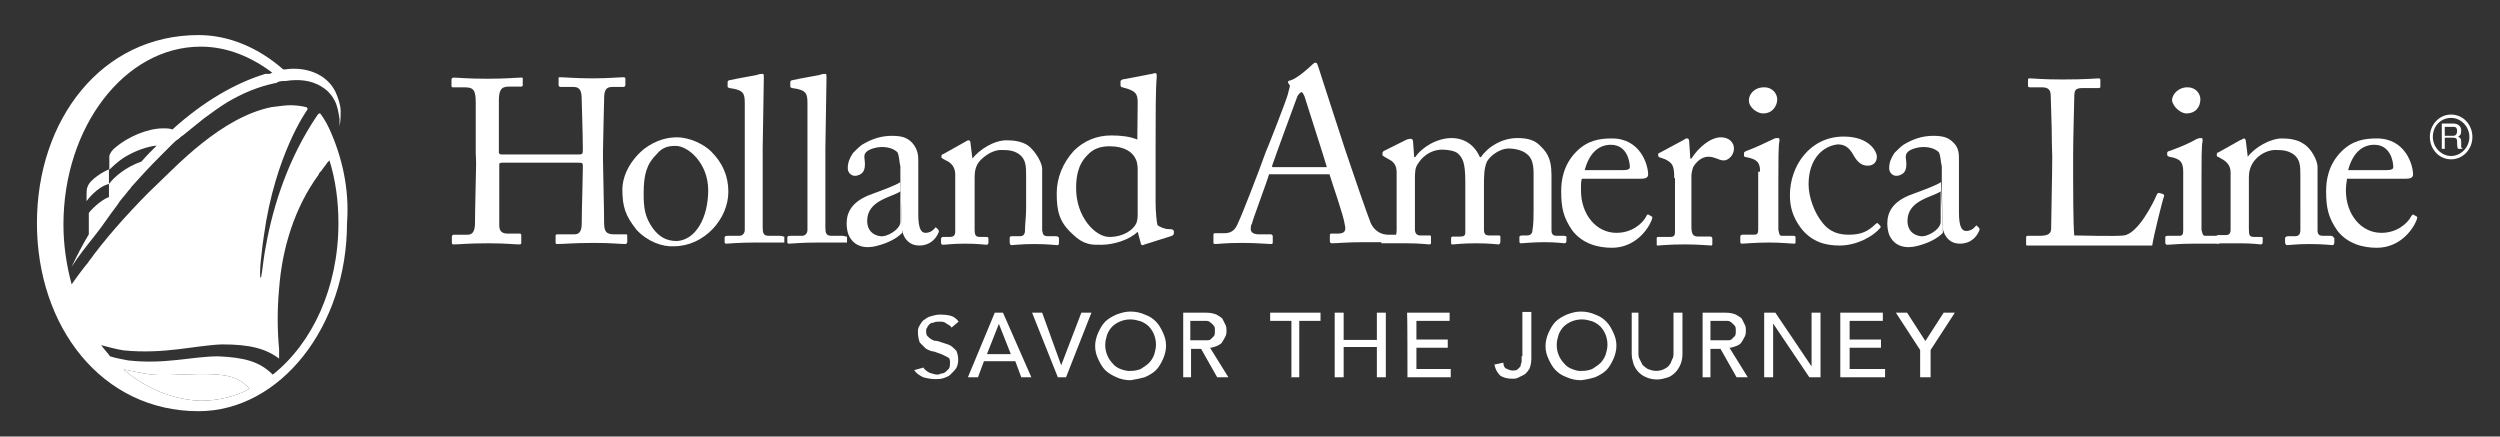 <?xml version="1.0" encoding="utf-8"?>
<!-- Generator: Adobe Illustrator 21.0.0, SVG Export Plug-In . SVG Version: 6.00 Build 0)  -->
<svg version="1.1" id="layer" xmlns="http://www.w3.org/2000/svg" xmlns:xlink="http://www.w3.org/1999/xlink" x="0px" y="0px"
	 viewBox="0 0 670 117" style="enable-background:new 0 0 670 117;" xml:space="preserve">
<rect x="0" y="0" width="670" height="117" fill="#333333" stroke="none"/>
<style type="text/css">
	.st0{fill:#FFFFFF;}
</style>
<g>
	<path class="st0" d="M515,101.1h2.4v-7.3l6.5-10h-3l-4.9,7.6l-4.9-7.6h-3l6.5,10v7.3H515z M493.6,101.1h11.6v-2.2h-9.5v-5.7h8.4V91
		h-8.4v-5h8.9v-2.2h-11.4v17.3H493.6L493.6,101.1z M472.8,101.1h2.4V86.7l0,0l9.7,14.4h3V83.8h-2.4v14.4l0,0l-9.7-14.4h-3V101.1z
		 M458.4,86h3.2c0.5,0,0.8,0,1.4,0s0.8,0.3,1.1,0.5s0.5,0.5,0.8,0.8s0.3,0.8,0.3,1.4c0,0.5,0,1.1-0.3,1.4s-0.5,0.5-0.8,0.8
		s-0.8,0.3-1.1,0.3c-0.5,0-0.8,0-1.4,0h-3.2V86z M456,101.1h2.4v-7.6h2.7l4.3,7.6h3l-4.9-7.9c0.5,0,1.4-0.3,1.9-0.5s1.1-0.5,1.4-1.1
		c0.3-0.5,0.5-0.8,0.8-1.4s0.3-1.1,0.3-1.6s0-1.1-0.3-1.6s-0.5-1.1-0.8-1.6c-0.5-0.5-1.1-0.8-1.6-1.1c-0.8-0.3-1.6-0.5-2.7-0.5h-6.2
		v17.3L456,101.1L456,101.1z M437.3,83.8v11.1c0,1.1,0.3,1.9,0.5,2.7c0.3,0.8,0.8,1.6,1.4,2.2s1.4,1.1,2.2,1.4s1.6,0.5,2.7,0.5
		s1.9-0.3,2.7-0.5s1.6-0.8,2.2-1.4c0.5-0.5,1.1-1.4,1.4-2.2s0.5-1.6,0.5-2.7V83.8h-2.4v10.8c0,0.5,0,1.1-0.3,1.6s-0.3,1.1-0.8,1.6
		c-0.3,0.5-0.8,0.8-1.4,1.1c-0.5,0.3-1.4,0.5-2.2,0.5s-1.6-0.3-2.2-0.5c-0.5-0.3-1.1-0.8-1.4-1.1c-0.3-0.5-0.5-1.1-0.8-1.6
		s-0.3-1.1-0.3-1.6V83.8H437.3z M421.3,98.9c-0.8-0.3-1.6-0.8-2.2-1.6c-0.5-0.5-1.1-1.4-1.4-2.2s-0.5-1.6-0.5-2.7s0.3-1.9,0.5-2.7
		c0.3-0.8,0.8-1.6,1.4-2.2c0.5-0.5,1.4-1.1,2.2-1.4c0.8-0.3,1.6-0.5,2.7-0.5s1.9,0.3,2.7,0.5c0.8,0.3,1.6,0.8,2.2,1.4
		c0.5,0.5,1.1,1.4,1.4,2.2s0.5,1.6,0.5,2.7s-0.3,1.9-0.5,2.7c-0.3,0.8-0.8,1.6-1.4,2.2c-0.5,0.5-1.4,1.1-2.2,1.6
		c-0.8,0.3-1.6,0.5-2.7,0.5C422.9,99.5,422.1,99.2,421.3,98.9 M427.5,101.1c1.1-0.5,2.2-1.1,3-1.9s1.4-1.9,1.9-3s0.8-2.4,0.8-3.5
		c0-1.4-0.3-2.4-0.8-3.5s-1.1-2.2-1.9-3s-1.6-1.4-3-1.9c-1.1-0.5-2.4-0.8-3.8-0.8s-2.4,0.3-3.8,0.8c-1.1,0.5-2.2,1.1-3,1.9
		s-1.4,1.9-1.9,3s-0.8,2.4-0.8,3.5c0,1.4,0.3,2.4,0.8,3.5s1.1,2.2,1.9,3s1.6,1.4,3,1.9c1.1,0.5,2.4,0.8,3.8,0.8
		C425.4,101.7,426.5,101.4,427.5,101.1 M407.8,95.4c0,0.5,0,1.1,0,1.4c0,0.5-0.3,0.8-0.3,1.4c-0.3,0.3-0.5,0.5-0.8,0.8
		s-0.8,0.3-1.4,0.3s-1.1-0.3-1.6-0.5s-0.8-0.8-0.8-1.6l-2.4,0.5c0.3,1.4,0.8,2.2,1.6,3c0.8,0.5,1.9,0.8,3.2,0.8c0.5,0,1.1,0,1.6-0.3
		s1.1-0.5,1.6-0.8s1.1-1.1,1.4-1.6c0.3-0.8,0.5-1.6,0.5-2.7V83.6H408v11.9L407.8,95.4L407.8,95.4z M377.2,101.1h11.6v-2.2h-9.2v-5.7
		h8.4V91h-8.4v-5h8.9v-2.2h-11.4C377.2,83.8,377.2,101.1,377.2,101.1z M357.7,101.1h2.4V93h8.9v8.1h2.4V83.8H369v7.3h-8.9v-7.3h-2.4
		V101.1L357.7,101.1z M345.8,101.1h2.4V86h5.7v-2.2h-13.5V86h5.7v15.2L345.8,101.1L345.8,101.1L345.8,101.1z M319,86h3
		c0.5,0,0.8,0,1.4,0s0.8,0.3,1.1,0.5s0.5,0.5,0.8,0.8c0.3,0.3,0.3,0.8,0.3,1.4c0,0.5,0,1.1-0.3,1.4c-0.3,0.3-0.5,0.5-0.8,0.8
		s-0.8,0.3-1.1,0.3c-0.5,0-0.8,0-1.4,0h-3V86z M316.8,101.1h2.4v-7.6h2.7l4.3,7.6h3l-4.9-7.9c0.5,0,1.4-0.3,1.9-0.5
		c0.5-0.3,1.1-0.5,1.4-1.1c0.3-0.5,0.5-0.8,0.8-1.4s0.3-1.1,0.3-1.6s0-1.1-0.3-1.6s-0.5-1.1-0.8-1.6c-0.5-0.5-1.1-0.8-1.6-1.1
		c-0.8-0.3-1.6-0.5-2.7-0.5h-6.2v17.3L316.8,101.1L316.8,101.1z M300.3,98.9c-0.8-0.3-1.6-0.8-2.2-1.6c-0.5-0.5-1.1-1.4-1.4-2.2
		s-0.5-1.6-0.5-2.7s0.3-1.9,0.5-2.7c0.3-0.8,0.8-1.6,1.4-2.2c0.5-0.5,1.4-1.1,2.2-1.4c0.8-0.3,1.6-0.5,2.7-0.5s1.9,0.3,2.7,0.5
		c0.8,0.3,1.6,0.8,2.2,1.4c0.5,0.5,1.1,1.4,1.4,2.2s0.5,1.6,0.5,2.7s-0.3,1.9-0.5,2.7c-0.3,0.8-0.8,1.6-1.4,2.2
		c-0.5,0.5-1.4,1.1-2.2,1.6c-0.8,0.3-1.6,0.5-2.7,0.5C302.2,99.5,301.1,99.2,300.3,98.9 M306.8,101.1c1.1-0.5,2.2-1.1,3-1.9
		c0.8-0.8,1.4-1.9,1.9-3s0.8-2.4,0.8-3.5c0-1.4-0.3-2.4-0.8-3.5s-1.1-2.2-1.9-3s-1.6-1.4-3-1.9c-1.1-0.5-2.4-0.8-3.8-0.8
		s-2.4,0.3-3.8,0.8c-1.1,0.5-2.2,1.1-3,1.9c-0.8,0.8-1.4,1.9-1.9,3s-0.8,2.4-0.8,3.5c0,1.4,0.3,2.4,0.8,3.5s1.1,2.2,1.9,3
		s1.9,1.4,3,1.9c1.1,0.5,2.4,0.8,3.8,0.8C304.3,101.7,305.7,101.4,306.8,101.1 M283.5,101.1h2.2l6.8-17.3h-2.7l-5.4,14.1l0,0
		l-5.1-14.1h-2.7L283.5,101.1z M264.5,94.9l3.2-8.1l0,0l3.2,8.1H264.5z M259.4,101.1h2.7l1.6-4.3h8.4l1.6,4.3h2.7l-7.6-17.3h-2.2
		L259.4,101.1z M245,99.2c0.5,0.8,1.4,1.4,2.4,1.9c1.1,0.3,2.2,0.5,3.2,0.5c0.8,0,1.6,0,2.4-0.3c0.8-0.3,1.4-0.5,1.9-1.1
		c0.5-0.5,1.1-1.1,1.4-1.6c0.3-0.5,0.5-1.4,0.5-2.2c0-1.1-0.3-1.9-0.5-2.4c-0.5-0.5-1.1-1.1-1.6-1.4s-1.4-0.5-2.2-0.8
		s-1.4-0.5-2.2-0.5c-0.5-0.3-1.1-0.5-1.6-1.1c-0.5-0.3-0.5-1.1-0.5-1.6c0-0.3,0-0.5,0.3-0.8c0-0.3,0.3-0.5,0.5-0.8
		c0.3-0.3,0.5-0.5,1.1-0.5c0.5-0.3,1.1-0.3,1.6-0.3c0.8,0,1.4,0,1.9,0.5c0.5,0.3,1.1,0.5,1.4,1.1l1.9-1.6c-0.5-0.8-1.4-1.4-2.2-1.6
		s-1.9-0.3-2.7-0.3c-1.1,0-1.9,0.3-2.7,0.5s-1.4,0.8-1.9,1.1c-0.5,0.5-0.8,1.1-1.1,1.6s-0.3,1.1-0.3,1.6c0,1.1,0.3,2.2,0.5,2.7
		c0.5,0.5,1.1,1.1,1.6,1.6c0.5,0.3,1.4,0.8,2.2,0.8c0.8,0.3,1.4,0.5,2.2,0.8c0.5,0.3,1.1,0.5,1.6,0.8s0.5,0.8,0.5,1.6
		c0,0.5,0,0.8-0.3,1.4c-0.3,0.3-0.5,0.5-0.8,0.8s-0.8,0.5-1.1,0.5s-0.8,0.3-1.1,0.3c-0.8,0-1.4-0.3-2.2-0.5
		c-0.5-0.3-1.4-0.8-1.6-1.4L245,99.2z"/>
	<g>
		<path class="st0" d="M60.7,100.7c-6.2-1.1-14.3,0.2-20-0.3c-2.5-0.3-4.9-0.9-7.6-1.4c5.9,5.1,13.2,8.1,20.5,8.4
			c4.6,0,9.2-1,13.3-3.2C65.6,102.6,63.4,101.2,60.7,100.7z"/>
		<path class="st0" d="M23.5,50c-0.3,0.5-0.3,1.6-0.3,2.2c0,0.3,0,0.3,0,0.3c0,0.3,0,1.4,0,1.4s2.7-3.8,6-4.6v-3.9
			C27.8,45.9,24.1,48.1,23.5,50z"/>
		<path class="st0" d="M85.9,30.5c-0.3-0.3-0.5,0-0.8,0.3c-7.9,11.6-11.9,24.4-13.8,34.9c-0.5,2.4-0.8,5.1-1.1,7.3
			c-0.3,2.2-0.5,1.6-0.5,0.3c0-2.4,0.3-4.1,0.5-6.2c0,0,0.3-2.7,0.5-3.8c3-21.9,11.6-33.8,11.6-33.8c0.3-0.3,0-0.8-0.3-0.8
			c-1.1-0.3-3-0.5-4.1-0.5c-1.6,0-3.2,0.3-5.1,0.5c-13.5,2.7-25.7,16-30.6,20.6c-3.2,3-6.2,6.2-9.2,9.5c-2.7,3-5.4,6.2-7.9,9.5
			c-0.5,0.8-1.1,1.4-1.6,2.2c-0.3,0.3-2.2,2.7-4.3,5.7c-1.4-5.1-2.2-10.6-2.2-16c0-26.3,16.5-47.7,36.8-47.7c7,0,13.5,2.7,19.2,7
			c-0.3,0-0.5,0.3-0.8,0.3h-0.3c0,0,0,0-0.3,0h-0.5c-7.9,2.4-16.5,7.3-24.9,14.9c-0.8-0.3-1.4-0.3-2.2-0.3h-0.3
			c-4.3,0-9.5,2.4-12.5,4.9c-1.1,0.8-1.6,1.6-1.9,2.4v3.5v0.3c0.5-0.5,2.4-2.4,4.3-3.5c2.7-1.6,5.7-2.7,8.4-3
			c-1.4,1.4-2.7,2.7-4.1,4.3c-4.1,1.4-7.3,4.1-8.7,6v3.5c-2.2,0.8-4.9,3.5-5.4,4.3c0,0.3,0,3.8,0,5.7c-1.6,2.7-3.2,5.7-4.6,8.7
			c1.9-3,4.1-5.7,6-8.1c2.2-2.7,4.1-5.7,6.2-8.4c0.8-1.4,1.9-2.4,2.7-3.5c0.3-0.5,0.8-0.8,1.1-1.4c2.4-2.7,4.9-5.4,7.6-8.1
			c1.1-1.1,2.2-2.2,3.2-3.2c0.5-0.5,1.1-1.1,1.6-1.4c0.5-0.3,0.8-0.8,1.4-1.1c1.9-1.6,3.8-3,5.7-4.6c2.2-1.6,4.1-3,6.2-4.3
			C65,25,69,23.3,73.6,22.3c0.3,0,0.5,0,0.8-0.3c0.8-0.3,1.4-0.3,2.2-0.3c3.2-0.5,6.8-0.3,9.7,1.6c0.8,0.5,1.6,1.1,2.2,1.9
			c0.5,0.5,0.8,1.1,1.1,1.6c0.8,1.4,1.1,3.2,1.4,5.1c0,0.5,0,1.4,0,1.9c0.3-1.4,0.3-2.7,0.3-4.1c0-1.6-0.8-3.8-1.4-5.1
			c-2.4-4.9-8.1-6.8-13.5-6c-0.3,0-0.3,0-0.5,0c-6.5-5.7-14.4-9.2-22.7-9.2c-26,0-43.3,22.7-43.3,50.4s17.3,50.4,43.3,50.4
			c21.9,0,39.8-22.7,39.8-50.4c0.7-9.3-1.4-17.9-4.7-25.2C87.2,32.2,86.1,30.8,85.9,30.5z M53.6,107.4c-7.3-0.3-14.6-3.3-20.5-8.4
			c2.7,0.5,5.1,1.1,7.6,1.4c5.7,0.5,13.8-0.8,20,0.3c2.7,0.5,4.9,1.9,6.2,3.5C62.8,106.4,58.2,107.4,53.6,107.4z M73.1,100.4
			c-3.5-3.5-7.6-4.6-14.6-4.9c-7,0-14.1,2.2-24.1,1.1c-1.4-0.3-3-0.5-4.9-1.1c-0.8-1.1-1.6-1.9-2.4-3c1.9,0.5,4.1,1.1,6,1.4
			c11.1,1.1,19.5-1.4,26.5-1.6c7.3,0,11.6,1.1,15.2,3.8c0-0.9,0-1.7,0-2.5c-0.5-5.4-0.5-10.8,0-16.2c0.8-10.8,4.1-21.7,10.6-30.6
			c0-0.3,0.3-0.5,0.5-0.8l0.3-0.3c0,0-0.3,0.3,1.6-2.2c0.3-0.3,0.3-0.3,0.5-0.5c1.6,5.1,2.4,10.8,2.4,16.8
			C90.7,77.1,83.7,92,73.1,100.4z"/>
	</g>
	<g>
		<path class="st0" d="M374.2,62.9H372c-1.6,0-3.5-0.8-4.6-3c-0.8-1.9-5.1-14.4-6.8-19.5c-1.4-4.3-6-18.4-7.3-22.5
			c-0.3-0.8-0.3-1.1-0.8-1.1c-0.3,0-0.5,0.3-0.8,0.5c-0.8,0.8-4.1,3.8-6,4.3c-0.5,0-0.5,0.3-0.5,0.5s0.3,0.5,0.5,0.8
			c0,0.5-0.5,1.9-0.5,2.2c-0.5,1.9-5.4,14.4-6,15.7c-1.9,5.4-6.8,17.9-7.3,18.7c-0.8,2.2-1.9,3-3.8,3h-2.4c-0.3,0-0.5,0-0.5,0.5v1.9
			c0,0.3,0,0.5,0.5,0.5c0.8,0,2.4-0.3,7.3-0.3c3.8,0,6.8,0.3,7.6,0.3c0.3,0,0.5,0,0.5-0.5v-1.6c0-0.3-0.3-0.5-0.5-0.5h-3.2
			c-1.4,0-2.2-0.5-2.2-1.4c0-0.3,0-1.1,0.3-1.4c0.3-1.4,4.1-11.4,4.6-13.3h16.2c0.8,2.7,3.8,11.1,4.1,13.5c0.5,1.9-0.3,2.4-1.9,2.4
			h-1.6c-0.3,0-0.5,0-0.5,0.5v1.6c0,0.3,0.3,0.5,0.5,0.5c1.4,0,3.8-0.3,8.9-0.3l0,0h9.2v-0.3V63C374.7,63.2,374.7,62.9,374.2,62.9z
			 M340.9,44.5c0.5-1.6,6.5-17.9,6.8-18.7c0.3-0.5,0.8-1.1,1.1-1.1c0.3,0,0.5,0.5,0.8,1.1c0.3,1.1,5.4,16.8,6,19H341L340.9,44.5
			L340.9,44.5z"/>
		<g>
			<path class="st0" d="M127.5,41c0-4.1,0-12.2,0-13.3c0-3.5-0.5-4.3-3-4.3h-3.2c-0.3,0-0.3-0.3-0.3-0.5v-1.6c0-0.3,0.3-0.5,0.5-0.5
				c1.4,0,3.5,0.3,9.2,0.3c5.1,0,7.6-0.3,8.9-0.3c0.5,0,0.5,0,0.5,0.3v1.6c0,0.3,0,0.5-0.5,0.5h-3.2c-2.2,0-2.7,1.1-2.7,3.8
				c0,0.8,0,8.9,0,12.5v1.4c0,0.3,0.3,0.5,0.8,0.5h20.3c1.1,0,1.4,0,1.4-1.1v-0.5c0-3.8-0.3-12.2-0.3-13c0-2.2-0.3-3.5-2.2-3.5h-3.5
				c-0.3,0-0.5-0.3-0.5-0.5V21c0-0.3,0-0.3,0.3-0.3c1.4,0,4.3,0.3,8.7,0.3c4.3,0,7.3-0.3,8.4-0.3c0.5,0,0.5,0.3,0.5,0.5v1.6
				c0,0.3-0.3,0.5-0.5,0.5h-3c-1.9,0-2.2,1.1-2.2,3.5c0,0.8-0.3,11.4-0.3,13.8v2.2c0,2.2,0.3,13,0.3,16.8c0,2.4,0.5,3.2,2.7,3.2h3
				c0.5,0,0.5,0,0.5,0.5v1.6c0,0.3-0.3,0.5-0.5,0.5c-1.4,0-3.5-0.3-8.4-0.3c-5.7,0-7.9,0.3-10,0.3c-0.3,0-0.3-0.3-0.3-0.5v-1.6
				c0-0.3,0-0.5,0.5-0.5h4.6c1.6,0,1.9-1.4,1.9-3c0-3.2,0.3-12.2,0.3-14.6v-0.8c0-0.8-0.3-0.8-1.4-0.8h-20.2c-0.8,0-0.8,0.3-0.8,0.5
				v1.4c0,1.9,0,10.3,0,14.9c0,1.6,0.8,2.2,2.2,2.2h3.2c0.3,0,0.5,0,0.5,0.5V65c0,0.3,0,0.5-0.5,0.5c-1.4,0-3.5-0.3-8.4-0.3
				c-5.7,0-7.6,0.3-9.2,0.3c-0.3,0-0.5,0-0.5-0.5v-1.6c0-0.3,0.3-0.5,0.5-0.5h3.8c1.6,0,1.9-1.6,1.9-3.2c0-3.2,0.3-14.4,0.3-16
				L127.5,41L127.5,41z"/>
			<path class="st0" d="M189.8,51c0-7.3-5.4-11.9-8.7-11.9c-1.9,0-3.5,0.3-5.1,2.2c-2.7,2.7-3.5,5.4-3.5,10.6c0,3.8,0.3,6.2,2.4,9.2
				c1.6,2.2,3.5,3.5,6.5,3.5C186.6,64.3,189.8,58.1,189.8,51 M170.6,61.6c-3-3.8-3.8-6.2-3.8-10.8c0-3.5,1.9-7.6,5.7-10.8
				c3.5-2.7,6.8-3.2,8.9-3.2c3.5,0,7.3,1.9,9.2,3.8c3,3,4.6,6.5,4.6,10.8c0,7.3-6.5,14.6-14.6,14.6
				C177.6,66.2,173.6,64.8,170.6,61.6"/>
			<path class="st0" d="M279.4,61.9c0,1.1,0.5,1.4,1.4,1.4h2.2c0.5,0,0.8,0.3,0.8,0.5v1.1c0,0.5,0,0.8-0.5,0.8s-2.4-0.3-6.2-0.3
				c-3.5,0-5.4,0.3-6,0.3c-0.3,0-0.5-0.3-0.5-0.8v-1.1c0-0.5,0.3-0.5,0.8-0.5h1.9c0.8,0,1.4-0.3,1.4-1.6c0-1.6,0.3-3.8,0.3-5.7v-8.7
				c0-2.7,0-4.6-1.9-6c-1.6-1.1-3.2-1.1-4.9-1.1c-1.1,0-3.2,0.5-5.4,2.7c-1.4,1.4-1.6,3.2-1.6,4.6v13.8c0,1.9,0.3,2.2,1.6,2.2h1.6
				c0.5,0,0.5,0.3,0.5,0.5v1.1c0,0.3-0.3,0.5-0.5,0.5c-0.5,0-2.2-0.3-5.7-0.3s-5.4,0.3-6,0.3c-0.3,0-0.5-0.3-0.5-0.5V64
				c0-0.3,0.3-0.5,0.5-0.5h1.9c0.8,0,1.4-0.3,1.4-1.4V46.7c0-1.9-1.1-3.2-2.7-3.8l-0.5-0.3c-0.5-0.3-0.5-0.3-0.5-0.5v-0.3
				c0-0.3,0.3-0.5,0.5-0.5l5.7-3.2c0.5-0.3,0.8-0.5,1.1-0.5s0.5,0.3,0.5,0.8l0.5,4.1l0,0c1.9-2.4,5.7-4.9,9.2-4.9
				c1.9,0,4.1,0.3,5.7,1.4c1.9,1.4,3.8,4.6,3.8,6.2V62h0.1L279.4,61.9L279.4,61.9z"/>
			<path class="st0" d="M304.9,45.9c0-0.8,0-2.2-0.5-3.2c-0.8-1.9-3-3.5-7-3.5c-2.2,0-4.3,0.5-6,2.4c-2.7,2.7-3,6.2-3,8.9
				c0,7.6,5.1,13,8.9,13s6.5-1.9,7.3-3.8c0.3-1.1,0.3-1.6,0.3-2.2V45.9z M304.9,27.5c0-2.4-0.5-3.2-4.1-4.1c-0.3,0-0.5-0.3-0.5-0.5
				v-1.1c0-0.3,0.3-0.3,0.5-0.5c2.7-0.5,6-1.1,7.3-1.4c0.5,0,1.1-0.3,1.6-0.3c0.3,0,0.3,0.5,0.3,1.1c-0.3,3.2-0.3,10.3-0.3,19v14.6
				c0,2.4,0.3,5.4,0.5,6c0.5,0.5,1.9,1.1,3,1.1c0.8,0,1.1,0,1.4,0.5v0.5c0,0.3,0,0.5-0.5,0.8l-7.6,2.4c-0.3,0.3-0.8,0-0.8-0.5
				l-0.8-3c-2.2,2.2-6.5,3.5-9.7,3.5c-2.2,0-4.6,0.3-7.9-3c-3.5-3.2-4.1-6.2-4.1-10.8c0-4.1,1.6-8.1,4.6-11.4
				c2.7-2.7,6.2-4.1,10-4.1c2.7,0,5.1,0.3,7,1.1L304.9,27.5L304.9,27.5z"/>
			<path class="st0" d="M434.9,45.6c1.4,0,1.9-0.3,1.9-0.8c0-1.6-0.8-6-5.1-6c-3,0-5.7,1.9-7,6.8H434.9z M424,47.8
				c-0.3,0.5-0.3,1.6-0.3,3.2c0,6.5,4.1,11.4,9.5,11.4c4.1,0,7-2.4,8.1-4.6c0-0.3,0.3-0.3,0.5-0.3l0.8,0.5c0.3,0,0.3,0.3,0,1.1
				c-1.1,2.7-4.6,7.3-10.6,7.3c-3.8,0-7.9-1.1-10.6-4.6c-2.4-3.5-3-6-3-10.6c0-2.7,0.5-7,4.1-10.6c3-3,6.2-3.5,9.5-3.5
				c7.6,0,9.7,7,9.7,9.7c0,0.8-0.8,1.1-1.9,1.1h-16v-0.1L424,47.8L424,47.8z"/>
			<path class="st0" d="M448.7,47.8c0-3.5-0.5-4.1-2.4-5.1l-1.4-0.5c-0.3,0-0.5-0.3-0.5-0.5v-0.3c0-0.3,0-0.3,0.5-0.5l6.5-3.5
				c0.3-0.3,0.5-0.3,0.8-0.3s0.5,0.3,0.5,0.8l0.3,4.6h0.3c1.9-3,5.1-5.7,7.9-5.7c2.2,0,3.5,1.4,3.5,3c0,1.9-1.6,3.2-2.7,3.2
				c-0.8,0-1.4-0.3-1.9-0.5s-1.4-0.5-2.2-0.5c-1.1,0-2.7,0.5-4.1,2.7c-0.3,0.8-0.5,1.9-0.5,2.2v13.8c0,2.2,0.5,2.7,1.9,2.7h3.2
				c0.3,0,0.5,0.3,0.5,0.5v1.4c0,0.3,0,0.5-0.3,0.5s-3.5-0.3-7-0.3c-4.1,0-7,0.3-7.3,0.3s-0.3,0-0.3-0.5V64c0-0.5,0-0.5,0.8-0.5h2.7
				c1.1,0,1.4-0.3,1.4-1.4c0-2.2,0-4.6,0-7.9v-6.5L448.7,47.8L448.7,47.8z"/>
			<path class="st0" d="M471.7,46.2c0-2.2-0.3-3.5-3.8-4.1c-0.5,0-0.5-0.3-0.5-0.5V41c0-0.3,0.3-0.3,0.5-0.5
				c2.2-0.8,4.6-1.9,7.3-3.2c0.5-0.3,0.8-0.3,1.4-0.3c0.3,0,0.3,0.3,0.3,0.8c-0.3,1.1-0.3,5.4-0.3,10.8v7.3c0,2.7,0,4.9,0,5.7
				c0.3,1.4,0.3,1.6,1.1,1.6h3c0.5,0,0.5,0.3,0.5,0.5v1.1c0,0.5,0,0.5-0.5,0.5s-3.5-0.3-6.5-0.3c-3.8,0-6.5,0.3-7.3,0.3
				c-0.3,0-0.5,0-0.5-0.5v-1.4c0-0.3,0.3-0.5,0.5-0.5h3.2c0.8,0,1.1-0.3,1.1-1.4c0-1.9,0-4.1,0-6V46h0.5L471.7,46.2L471.7,46.2z
				 M468.7,26.9c0-1.6,1.4-3.5,4.1-3.5c2.4,0,3.5,1.9,3.5,3.2c0,1.6-1.1,3.8-3.8,3.8C470.9,30.4,468.7,28.8,468.7,26.9"/>
			<path class="st0" d="M484.7,49.4c0,3.5,1.6,7.6,3.5,10c2.2,3,4.9,3.5,7.3,3.5c3.2,0,5.1-0.8,7.3-3c0.3,0,0.3-0.3,0.5,0l0.5,0.5
				c0.3,0.3,0.3,0.5,0,0.8c-1.9,2.2-6.2,4.6-10.8,4.6c-3.5,0-7.3-0.8-10.3-4.6c-2.4-3.2-3-6-3-8.9c0-7.9,5.4-15.7,14.4-15.7
				c7,0,8.9,4.1,8.9,5.4c0,1.6-1.1,2.4-2.4,2.4c-1.6,0-2.7-0.8-3.8-2.7c-1.4-2.7-3-3-4.3-3C488.7,39.1,484.7,42.4,484.7,49.4"/>
			<path class="st0" d="M549.9,38.3c0-4.3-0.3-11.4-0.3-12.5c0-1.6-0.5-2.4-2.4-2.4H544c-0.5,0-0.5-0.3-0.5-0.5v-1.4
				c0-0.3,0-0.5,0.5-0.5c0.8,0,3.2,0.3,8.7,0.3c6.5,0,9.2-0.3,9.7-0.3s0.5,0.3,0.5,0.5v1.6c0,0.3,0,0.5-0.5,0.5h-4.1
				c-2.2,0-2.4,0.5-2.4,2.7c0,0.8-0.3,10.8-0.3,15.4v5.7c0,1.1,0,13,0.3,15.7c1.4,0,11.1,0.3,13.3,0c3.8-0.5,7.9-8.7,8.9-11.1
				c0.3-0.3,0.3-0.3,0.5-0.3l1.1,0.3c0.3,0.3,0.3,0.3,0.3,0.5c-0.3,0.5-3,11.4-3.2,13.3c-0.8,0-6,0-11.9,0c-6,0-8.9,0-12.7,0
				c-2.7,0-4.6,0-6,0c-1.4,0-2.2,0-2.7,0s-0.5,0-0.5-0.5v-1.6c0-0.3,0-0.5,0.5-0.5h3.2c2.4,0,3-0.8,3-1.9c0-1.4,0.3-15.2,0.3-19.2
				L549.9,38.3L549.9,38.3z"/>
			<path class="st0" d="M639.5,45.6c1.4,0,1.9-0.3,1.9-0.8c0-1.6-0.8-6-5.1-6c-3,0-5.7,1.9-7,6.8H639.5z M629,47.8
				c0,0.5-0.3,1.6-0.3,3.2c0,6.5,4.1,11.4,9.5,11.4c4.1,0,7-2.4,8.1-4.6c0.3-0.3,0.3-0.3,0.5-0.3l0.8,0.5c0.3,0,0.3,0.3,0,1.1
				c-1.1,2.7-4.6,7.3-10.6,7.3c-3.8,0-7.9-1.1-10.6-4.6c-2.4-3.5-3-6-3-10.6c0-2.7,0.5-7,4.1-10.6c3-3,6.2-3.5,9.5-3.5
				c7.6,0,9.7,7,9.7,9.7c0,0.8-0.8,1.1-1.9,1.1h-16v-0.1L629,47.8L629,47.8z"/>
			<path class="st0" d="M624.7,63.2h-2.2c-0.8,0-1.4-0.3-1.4-1.4V44.7c0-1.6-1.6-4.9-3.8-6.2c-1.6-1.1-3.8-1.4-5.7-1.4
				c-3.2,0-7.3,2.4-9.2,4.9l0,0l-0.5-4.1c0-0.5-0.3-0.8-0.5-0.8c-0.2,0-0.5,0.3-1.1,0.5l-5.7,3.2c-0.3,0-0.5,0.3-0.5,0.5v0.3
				c0,0.3,0,0.3,0.5,0.5l0.5,0.3c1.6,0.8,2.7,1.9,2.7,3.8v15.4c0,1.1-0.5,1.4-1.4,1.4h-1.9c-0.5,0-0.5,0.3-0.5,0.5v1.4
				c0,0.3,0,0.3,0,0.3h6.5l0,0c3.2,0,5.1,0.3,5.4,0.3c0.3,0,0.5-0.3,0.5-0.5v-1c0-0.5,0-0.5-0.5-0.5h-1.6c-1.4,0-1.6-0.3-1.6-2.2
				V47.5c0-1.4,0.3-3,1.6-4.6c1.9-2.2,4.3-2.7,5.4-2.7c1.6,0,3.2,0,4.9,1.1c1.9,1.4,1.9,3.2,1.9,6V56c0,1.6,0,3.8,0,5.7
				c0,1.1-0.5,1.6-1.4,1.6h-1.9c-0.5,0-0.8,0.3-0.8,0.5v1.1c0,0.5,0.3,0.8,0.5,0.8c0.5,0,2.7-0.3,6-0.3c3.8,0,6,0.3,6.2,0.3
				c0.3,0,0.5-0.3,0.5-0.8v-1.1C625.2,63.5,625.2,63.2,624.7,63.2z"/>
			<g>
				<path class="st0" d="M520.4,48.9v-4.3c-0.3-1.1-0.3-3-0.8-3.8c-0.8-0.8-2.2-1.4-4.1-1.4c-1.4,0-3.5,0.5-4.3,1.4s-0.3,1.9-0.3,3
					c0,1.6-0.3,2.7-1.9,3.2c-1.4,0.5-2.7-0.5-2.7-1.9c0-1.6,0.5-2.7,1.4-4.1c0.8-0.8,1.6-1.6,2.4-2.2c2.7-1.6,5.1-2.4,8.1-2.4
					c3.2,0,4.3,0.8,5.4,1.9c1.4,1.4,1.4,3,1.4,4.6v10.3V57c0,3.8,0.8,4.9,1.9,4.9c1.1,0,1.9-0.5,2.4-1.1c0.3-0.3,0.3-0.5,0.5-0.3
					l0.5,0.5c0.3,0.3,0.3,0.5,0,1.1c-0.5,1.1-1.9,3.2-5.1,3.2c-2.4,0-4.1-1.6-4.6-4.3l0,0"/>
				<path class="st0" d="M520.1,51.3c-2.4,1.6-8.9,2.4-8.9,7.9c0,2.4,1.4,3.8,3.5,4.1c1.9,0.3,5.4-1.9,5.4-3.8V51.3z M520.7,62.4
					L520.7,62.4c-1.6,1.6-3.8,2.7-6.8,3.5s-6.2,0.3-7.6-3c-0.3-0.8-0.5-1.9-0.5-3c0-3,1.4-6,6.8-7.9c3-1.1,6.5-2.4,7.6-3.2"/>
			</g>
			<g>
				<path class="st0" d="M241.3,48.9v-4.3c-0.3-1.1-0.3-3-0.8-3.8c-0.8-0.8-2.2-1.4-4.1-1.4c-1.4,0-3.5,0.5-4.3,1.4
					c-0.8,0.8-0.3,1.9-0.3,3c0,1.6-0.3,2.7-1.9,3.2c-1.4,0.5-2.7-0.5-2.7-1.9c0-1.6,0.5-2.7,1.4-4.1c0.8-0.8,1.6-1.6,2.4-2.2
					c2.7-1.6,5.1-2.4,8.1-2.4c3.2,0,4.3,0.8,5.4,1.9c1.6,1.9,1.6,3.5,1.6,5.1v10.3v3.8c0,3.8,0.8,4.9,1.9,4.9s1.9-0.5,2.4-1.1
					c0.3-0.3,0.3-0.5,0.5-0.3l0.5,0.5c0.3,0.3,0.3,0.5,0,1.1c-0.5,1.1-1.9,3.2-5.1,3.2c-2.4,0-4.1-1.6-4.6-4.3l0,0"/>
				<path class="st0" d="M241.3,51.3c-2.4,1.6-8.9,2.4-8.9,7.9c0,2.4,1.4,3.8,3.5,4.1c1.9,0.3,5.4-1.9,5.4-3.8V51.3z M241.8,62.4
					L241.8,62.4c-1.6,1.6-3.8,2.7-6.8,3.5s-6.2,0.3-7.6-3c-0.3-0.8-0.5-1.9-0.5-3c0-3,1.4-6,6.8-7.9c3-1.1,6.5-2.4,7.6-3.2"/>
			</g>
			<path class="st0" d="M419.1,63.2h-1.9c-0.8,0-1.4-0.3-1.4-1.4V47c0-5.1-1.6-6.5-3.2-8.1s-3.8-1.9-6-1.9c-4.1,0-7.9,2.4-9.7,5.1
				h-0.3c-1.4-3.2-4.1-5.1-7.6-5.1c-3.8,0-7.9,2.4-9.7,5.1H379l-0.3-4.1c0-0.5-0.3-0.8-0.5-0.8s-0.8,0-1.4,0.3l-6,3
				c0,0-0.3,0.3-0.3,0.5v0.5c0,0.3,0.3,0.3,0.5,0.5l1.4,0.8c1.6,0.8,1.9,2.2,1.9,3.5v11.9c0,1.1,0,2.4,0,3.5c0,1.4-0.3,1.6-1.1,1.6
				H371c-0.5,0-0.8,0-0.8,0.5v1.1c0,0.3,0,0.3,0,0.3h6.8c3.8,0,5.4,0.3,6,0.3s0.5-0.3,0.5-0.8v-1.1c0-0.5,0-0.5-0.5-0.5h-2.4
				c-0.8,0-1.4-0.5-1.4-1.6V48.2c0-1.9,0-3.2,0.8-4.3c1.9-3,4.6-3.8,6.5-3.8c1.4,0,3.5,0.3,4.3,1.1c1.1,1.1,1.9,2.2,1.9,7.3v13.8
				c0,0.8-0.3,1.1-1.4,1.1h-1.9c-0.5,0-0.5,0.3-0.5,0.5V65c0,0.5,0,0.5,0.5,0.5c0.3,0,2.7-0.3,6.2-0.3c3.8,0,5.4,0.3,6,0.3
				c0.3,0,0.5-0.3,0.5-0.8v-1.1c0-0.5,0-0.5-0.8-0.5h-2.2c-1.1,0-1.4-0.5-1.4-1.6V50.1c0-3,0-4.9,0.8-6.8c1.1-1.9,3.8-3.5,5.7-3.5
				c1.9,0,3.8,0.5,4.9,1.4c1.6,1.1,1.9,3.2,1.9,5.4v9.7c0,1.4,0,3.8-0.3,5.4c0,0.8-0.5,1.4-1.4,1.4H408c-0.8,0-0.8,0.3-0.8,0.5v1.1
				c0,0.5,0.3,0.5,0.5,0.5c0.5,0,3-0.3,6.2-0.3s5.1,0.3,5.4,0.3s0.5-0.3,0.5-0.5v-1.1C420,63.5,419.7,63.2,419.1,63.2z"/>
			<g>
				<path class="st0" d="M594.1,63.2h-3c-0.8,0-0.8-0.5-1.1-1.6c0-0.8,0-3.2,0-5.7v-7.3c0-5.4,0-9.7,0.3-10.8c0-0.5,0-0.8-0.3-0.8
					s-0.8,0-1.4,0.3c-2.4,1.4-5.1,2.4-7.3,3.2c-0.3,0-0.5,0.3-0.5,0.5v0.5c0,0.3,0.3,0.3,0.5,0.5c3.2,0.5,3.8,1.6,3.8,4.1v9.7
					c0,1.9,0,4.1,0,6c0,1.1-0.3,1.4-1.1,1.4h-3.2c-0.5,0-0.5,0.3-0.5,0.5v1.4c0,0.3,0.3,0.5,0.5,0.5c0.8,0,3.2-0.3,7-0.3l0,0h7
					c0,0,0-0.3,0-0.5v-1.1C594.9,63.5,594.6,63.2,594.1,63.2z"/>
				<path class="st0" d="M585.9,30.4c2.7,0,3.8-1.9,3.8-3.8c0-1.4-1.1-3.2-3.5-3.2c-2.4,0-4.1,1.9-4.1,3.5
					C582.4,28.8,584.6,30.4,585.9,30.4z"/>
			</g>
			<path class="st0" d="M209,63.2h-3c-1.4,0-1.6-0.8-1.6-2.2c0-2.2,0-12.2,0-15.4v-6c0-1.6,0.3-16.2,0.3-18.7c0-0.8,0-1.1-0.3-1.1
				c-0.5,0-0.8,0-1.6,0.3c-1.4,0.3-4.6,0.8-7.3,1.4c-0.3,0-0.5,0.3-0.5,0.5v1.1c0,0.3,0,0.3,0.5,0.5c3.8,0.5,4.1,1.4,4.1,4.1
				c0,0,0,9.5,0,12.5v4.1c0,3.8,0,15.4,0,17.3c0,1.1-0.8,1.6-1.4,1.6H195c-0.8,0-0.8,0.3-0.8,0.5v1.1c0,0.3,0,0.5,0.5,0.5
				s3.2-0.3,7.6-0.3c0.5,0,1.4,0,1.9,0h6c0,0,0-0.3,0-0.5v-1.1C209.9,63.5,209.9,63.2,209,63.2z"/>
			<path class="st0" d="M225.8,63.2h-3c-1.4,0-1.6-0.8-1.6-2.2c0-2.2,0-12.2,0-15.4v-6c0-1.6,0.3-16.2,0.3-18.7c0-0.8,0-1.1-0.3-1.1
				c-0.5,0-0.8,0-1.6,0.3c-1.4,0.3-4.6,0.8-7.3,1.4c-0.3,0-0.5,0.3-0.5,0.5v1.1c0,0.3,0,0.3,0.5,0.5c3.8,0.5,4.1,1.4,4.1,4.1
				c0,0,0,9.5,0,12.5v4.1c0,3.8,0,15.4,0,17.3c0,1.1-0.8,1.6-1.4,1.6h-3.2c-0.8,0-0.8,0.3-0.8,0.5v1.1c0,0.3,0,0.5,0.5,0.5
				s3.2-0.3,7.6-0.3c0.5,0,1.4,0,1.9,0h6c0,0,0-0.3,0-0.5v-1.1C226.6,63.5,226.4,63.2,225.8,63.2z"/>
		</g>
	</g>
	<g>
		<path class="st0" d="M659.6,39.1V38c0-1.1-0.5-1.1-0.8-1.4c0.5-0.3,0.8-0.5,0.8-1.6c0-1.4-1.1-1.9-2.2-1.9h-3v6.8h0.8v-3h2.2
			c1.1,0,1.1,0.5,1.1,1.4c0,0.3,0,1.4,0.3,1.6h1.1v-0.3C659.6,39.7,659.6,39.7,659.6,39.1z M657.4,36.4h-2.2V34h2.2
			c0.5,0,1.1,0,1.1,1.1C658.5,36.1,658,36.4,657.4,36.4z"/>
		<path class="st0" d="M656.9,30.7c-3.2,0-5.7,2.7-5.7,6c0,3.2,2.4,6,5.7,6c3.2,0,5.7-2.7,5.7-6C662.6,33.4,660.1,30.7,656.9,30.7z
			 M656.9,41.8c-2.7,0-4.9-2.4-4.9-5.1c0-3,2.2-5.1,4.9-5.1s4.9,2.4,4.9,5.1S659.6,41.8,656.9,41.8z"/>
	</g>
</g>
</svg>

